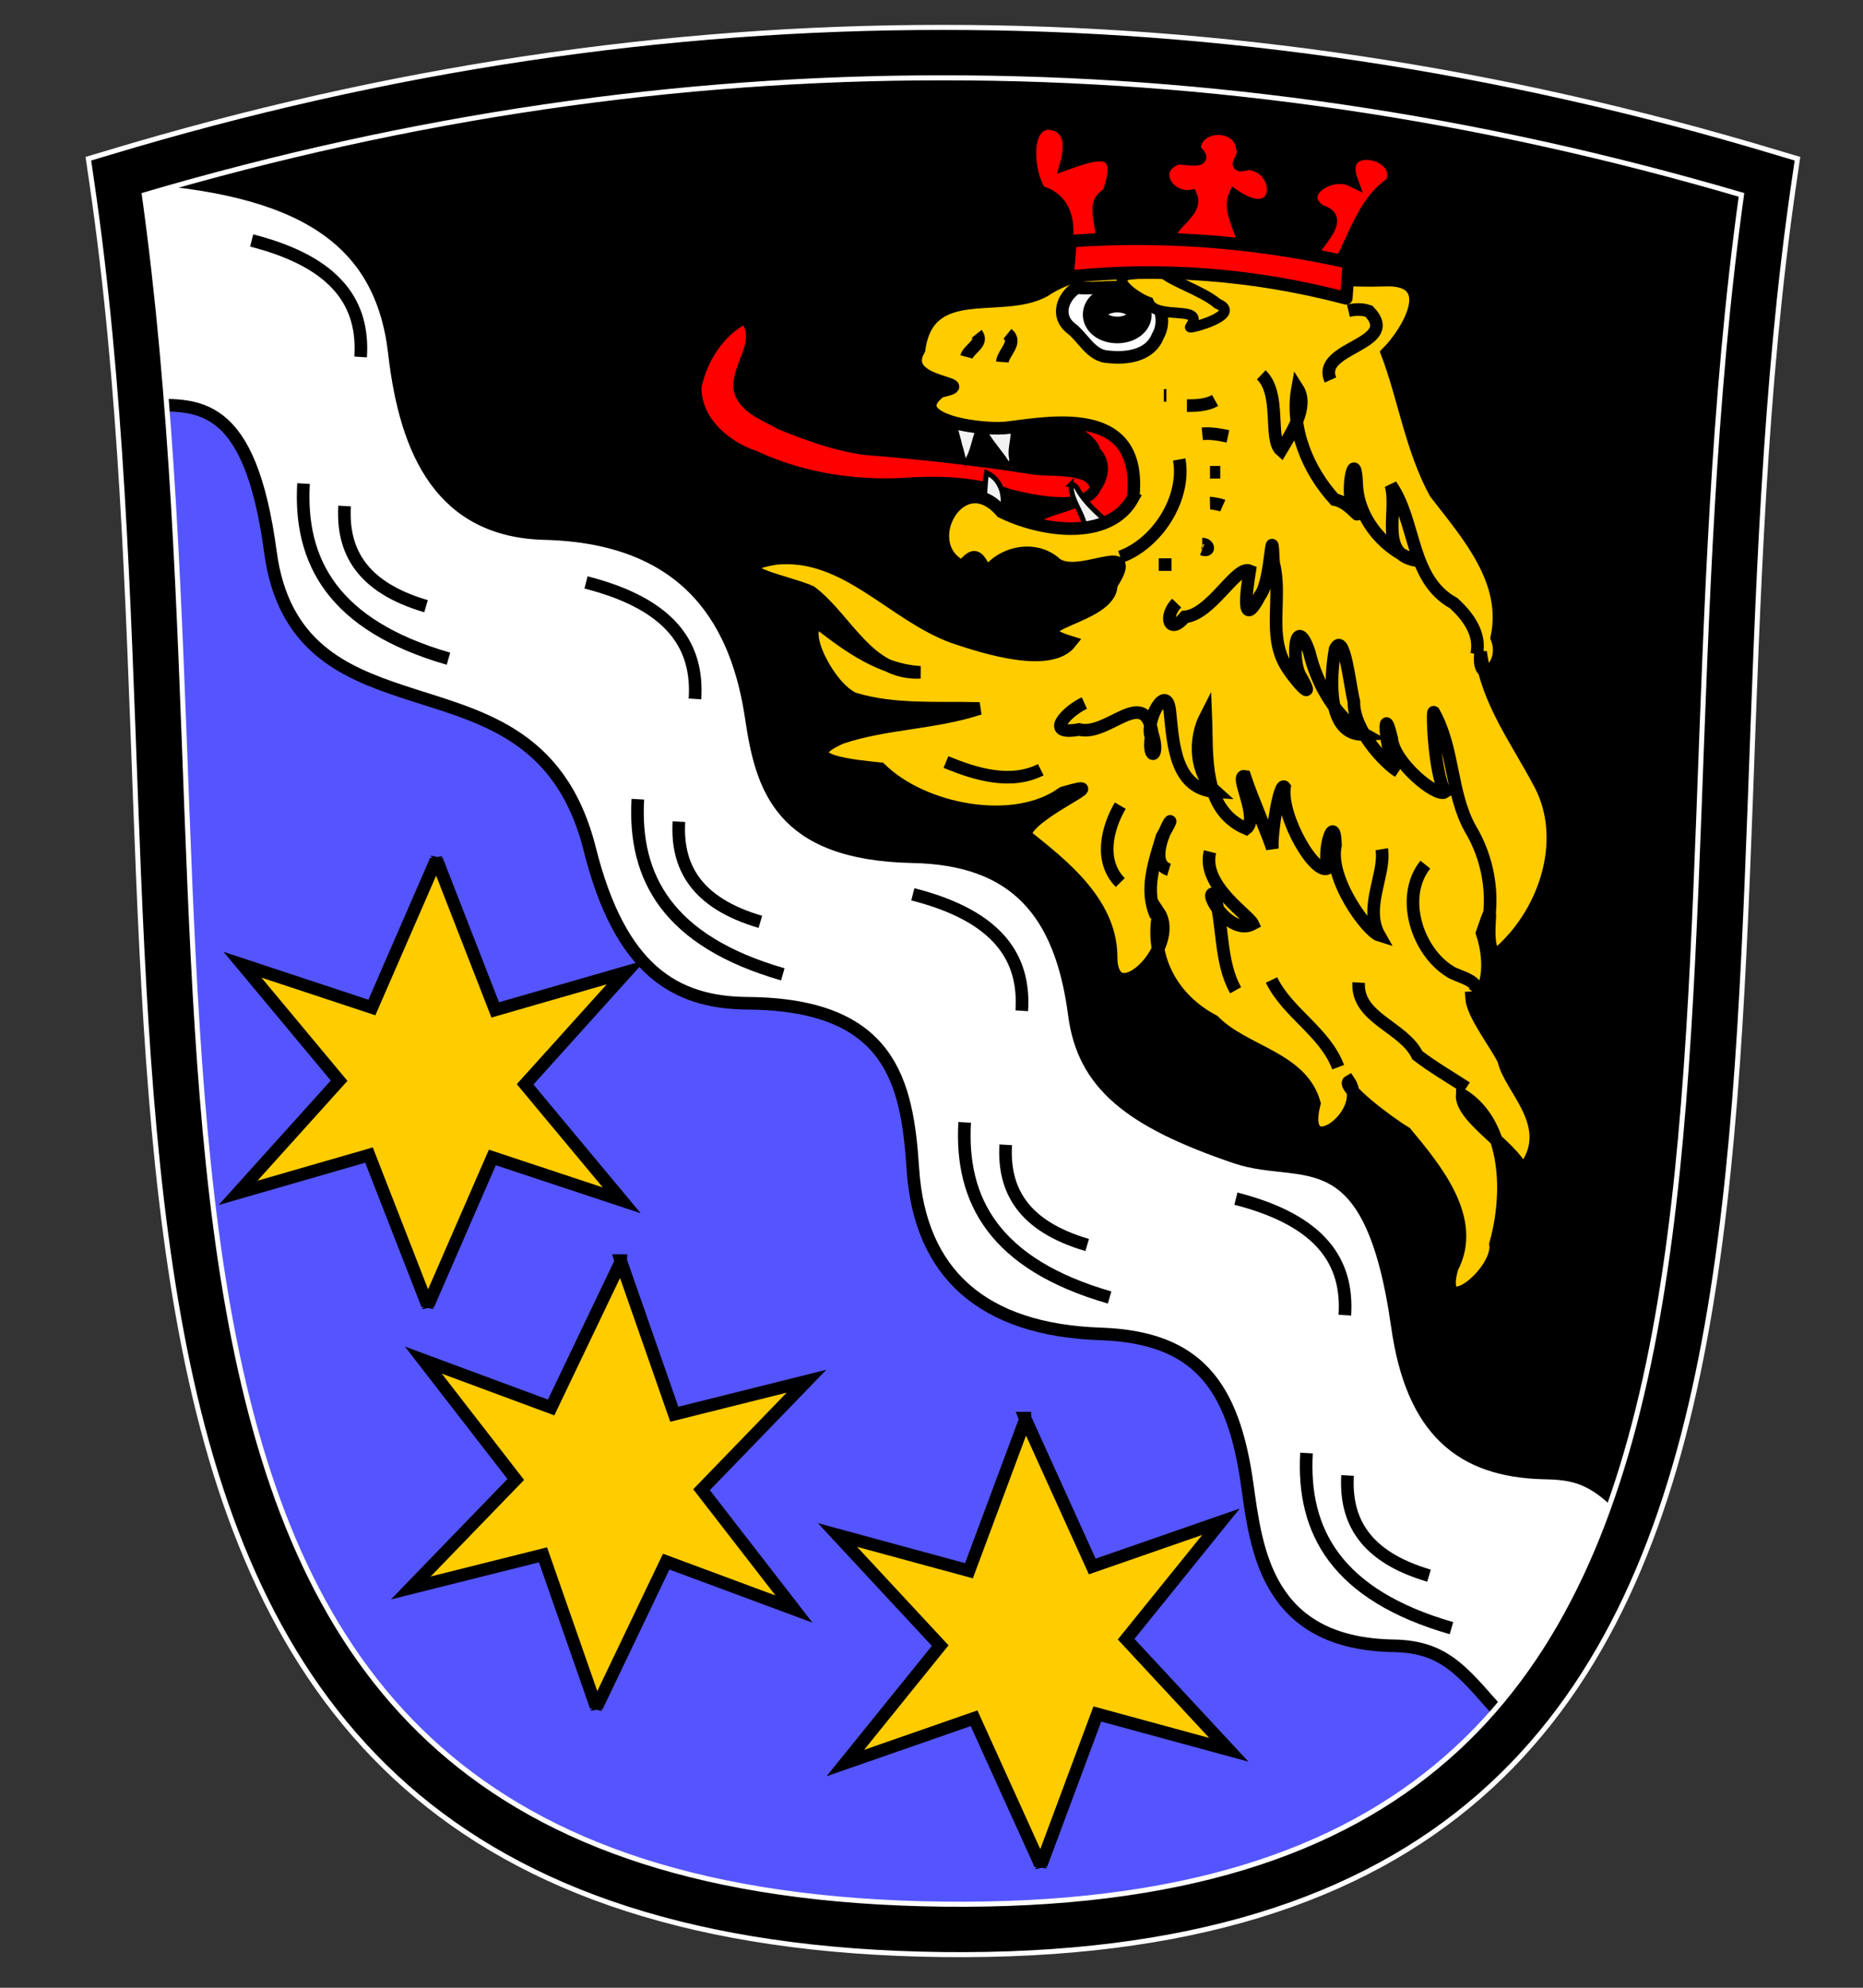 <?xml version="1.0" encoding="UTF-8" standalone="no"?>
<!-- Created with Inkscape (http://www.inkscape.org/) -->

<svg
   xmlns:dc="http://purl.org/dc/elements/1.1/"
   xmlns:cc="http://creativecommons.org/ns#"
   xmlns:rdf="http://www.w3.org/1999/02/22-rdf-syntax-ns#"
   xmlns:svg="http://www.w3.org/2000/svg"
   xmlns="http://www.w3.org/2000/svg"
   xmlns:sodipodi="http://sodipodi.sourceforge.net/DTD/sodipodi-0.dtd"
   xmlns:inkscape="http://www.inkscape.org/namespaces/inkscape"
   width="739.286"
   height="788.571"
   id="svg2"
   version="1.1"
   inkscape:version="0.47 r22583"
   sodipodi:docname="Neues Dokument 1">
  <rect width="100%" height="100%" fill="#333333" stroke="none"/>
  <defs
     id="defs4">
    <inkscape:perspective
       sodipodi:type="inkscape:persp3d"
       inkscape:vp_x="0 : 526.18109 : 1"
       inkscape:vp_y="0 : 1000 : 0"
       inkscape:vp_z="744.09448 : 526.18109 : 1"
       inkscape:persp3d-origin="372.04724 : 350.78739 : 1"
       id="perspective10" />
    <inkscape:perspective
       id="perspective2824"
       inkscape:persp3d-origin="0.5 : 0.33333333 : 1"
       inkscape:vp_z="1 : 0.5 : 1"
       inkscape:vp_y="0 : 1000 : 0"
       inkscape:vp_x="0 : 0.5 : 1"
       sodipodi:type="inkscape:persp3d" />
    <inkscape:perspective
       id="perspective2838"
       inkscape:persp3d-origin="0.5 : 0.33333333 : 1"
       inkscape:vp_z="1 : 0.5 : 1"
       inkscape:vp_y="0 : 1000 : 0"
       inkscape:vp_x="0 : 0.5 : 1"
       sodipodi:type="inkscape:persp3d" />
  </defs>
  <sodipodi:namedview
     id="base"
     pagecolor="#ffffff"
     bordercolor="#666666"
     borderopacity="1.0"
     inkscape:pageopacity="0.0"
     inkscape:pageshadow="2"
     inkscape:zoom="0.67083335"
     inkscape:cx="608.03899"
     inkscape:cy="394.28571"
     inkscape:document-units="px"
     inkscape:current-layer="layer1"
     showgrid="false"
     inkscape:window-width="1366"
     inkscape:window-height="749"
     inkscape:window-x="-4"
     inkscape:window-y="-4"
     inkscape:window-maximized="1" />
  <g
     inkscape:label="Ebene 1"
     inkscape:groupmode="layer"
     id="layer1"
     transform="translate(-2.404,-131.895)">
    <g
       id="g3831">
      <path
         transform="translate(2.404,131.895)"
         style="fill:#5555ff;stroke:#ff0000;stroke-width:1;stroke-linecap:butt;stroke-linejoin:miter;stroke-opacity:1;stroke-miterlimit:4;stroke-dasharray:none"
         d="M 374.156,765.406 C 758.125,769.878 653.632,399.757 702.125,70.062 592.808,37.128 483.473,20.804 374.156,20.875 264.839,20.804 155.536,37.128 46.219,70.062 94.711,399.757 -9.812,760.934 374.156,765.406 z"
         id="path3824"
         sodipodi:nodetypes="ccccz" />
      <path
         id="path3826"
         transform="translate(2.404,131.895)"
         d="M 374.156 20.875 C 264.839 20.804 155.536 37.128 46.219 70.062 C 46.894 74.654 47.539 79.241 48.156 83.844 L 631 639.938 C 702.095 504.155 671.395 278.991 702.125 70.062 C 592.808 37.128 483.473 20.804 374.156 20.875 z "
         style="fill:#000000;stroke:#ff0000;stroke-width:1;stroke-linecap:butt;stroke-linejoin:miter;stroke-opacity:1;stroke-miterlimit:4;stroke-dasharray:none" />
    </g>
    <g
       id="g3787">
      <path
         sodipodi:nodetypes="ccccccccccccccccccccccccccccccccccc"
         id="path3768"
         d="m 297.967,258.364 c -10.142,5.273 -16.838,15.983 -19.168,26.918 -0.337,13.468 11.55,23.571 23.397,27.5 19.607,9.128 41.632,12.154 63.088,10.407 12.692,-0.543 25.652,0.196 37.647,4.699 9.097,2.318 28.876,6.631 33.945,-1.495 0.128,-9.673 -18.188,-6.904 -25.246,-8.372 -21.915,-3.443 -43.982,-5.875 -66.088,-7.648 -11.595,-1.588 -22.743,-5.639 -33.535,-10.044 -6.273,-3.596 -15.626,-6.691 -16.625,-14.865 -0.217,-8.787 8.469,-17.187 3.537,-25.863 l -0.953,-1.239 0,0 z m 2.719,34.781 c 1.503,-0.866 -2.035,-0.829 0,0 z m 90.562,31.25 -0.41,0.109 0.41,-0.109 z m -23.656,-0.938 0.454,0.047 -0.454,-0.047 z m 60.781,-28.406 c -7.077,5.698 8.057,9.858 8.681,15.838 6.188,5.727 1.896,15.9 -5.004,18.91 -5.95,3.733 -13.476,4.06 -19.168,8.067 -3.886,6.159 8.75,6.951 12.688,8.378 10.73,1.468 21.53,-1.933 30.868,-7.046 7.34,-14.526 2.133,-35.941 -13.817,-42.195 -4.512,-1.76 -9.436,-2.294 -14.247,-1.951 z m 8.094,31.219 0.033,-0.123 -0.033,0.123 z m -12.5,-29.312 -0.156,0 0.156,0 z"
         style="fill:#ff0000;stroke:#000000;stroke-width:4;stroke-linecap:butt;stroke-linejoin:miter;stroke-opacity:1;stroke-miterlimit:4;stroke-dasharray:none" />
      <path
         sodipodi:nodetypes="ccccccccccccccccccccccccccccc"
         id="path3777"
         d="m 383.654,293.333 c -4.66,4.354 -1.375,10.27 -0.368,15.409 0.887,2.047 1.919,10.748 3.604,4.625 2.114,-3.664 2.628,-10.998 5.181,-12.563 2.086,4.885 5.56,8.617 8.614,12.818 1.86,3.44 3.841,3.248 3.014,-0.745 -0.678,-5.063 3.549,-12.842 -2.531,-15.496 -4.171,-2.673 -8.983,-3.221 -13.844,-3.797 -1.219,-0.17 -2.438,-0.301 -3.67,-0.252 z m 20.156,23.625 0.005,0.148 -0.005,-0.148 z m 0,0.156 c -0.131,0.974 0.999,-0.306 0,0 z m -18.25,-0.5 0.156,0 -0.156,0 z m -4.156,-15.969 -0.082,-0.063 0.082,0.063 z m 12.5,18.812 c -0.864,4.925 -0.397,10.018 -1.936,14.788 -0.863,5.357 12.783,8.092 7.735,0.895 1.823,-4.551 0.914,-12.695 -5.799,-15.683 z m 33.531,4.562 c -0.242,6.173 4.484,10.943 5.529,16.809 1.538,5.336 15.058,0.468 7.133,-3.375 -3.999,-3.6 -8.002,-7.39 -10.495,-12.223 -0.515,-0.671 -1.297,-1.188 -2.167,-1.211 z"
         style="fill:#f2f2f2;stroke:#000000;stroke-width:2;stroke-linecap:butt;stroke-linejoin:miter;stroke-opacity:1;stroke-miterlimit:4;stroke-dasharray:none" />
      <path
         sodipodi:nodetypes="cccccccccccccccccccccccccccccccccccccccccccc"
         id="path2844"
         d="m 452.038,329.432 c 4.034,-36.663 -31.407,-30.138 -48.953,-27.968 -9.225,1.625 -42.983,-2.694 -27.584,-14.273 17.573,-3.877 -16.876,-2.076 -8.379,-16.659 3.705,-27.41 32.818,-13.922 49.739,-23.305 15.501,-10.339 33.668,-8.316 51.32,-8.407 28.065,-1.546 55.626,5.178 83.652,4.214 21.923,-0.965 9.523,20.37 1.003,28.909 6.547,17.05 9.668,38.125 19.14,55.48 12.984,16.813 29.227,34.931 24.382,57.529 4.486,11.022 -8.242,20.51 -6.418,5.55 2.537,19.738 14.778,35.57 23.726,52.736 11.806,22.733 1.226,52.3 -17.764,67.744 -5.952,-4.82 1.334,-28.554 -5.375,-8.962 4.326,12.995 1.751,25.381 -4.196,25.712 0.443,6.628 9.507,18.028 12.802,24.735 2.364,11.452 21.733,26.296 7.613,43.916 -4.844,-10.218 -24.647,-21.066 -24.151,-30.197 18.617,11.551 18.724,40.015 13.279,59.206 1.704,11.204 -23.623,31.676 -17.239,9.453 10.143,-19.354 -6.681,-39.371 -18.433,-53.546 -7.417,-4.428 -25.902,-18.558 -22.456,-20.405 8.668,13.08 -20.146,33.532 -13.773,8.695 -5.177,-18.265 -27.912,-20.285 -39.973,-32.662 -16.097,-8.37 -25.586,-25.018 -21.791,-43.161 9.162,13.699 -19.33,41.352 -18.909,16.928 -0.553,-21.274 -19.78,-36.016 -34.095,-47.454 0.713,-8.84 38.165,-23.574 14.981,-16.794 -19.296,14.072 -55.653,7.002 -72.458,-9.587 -8.738,-0.948 -36.437,-3.078 -15.529,-12.304 17.793,-5.982 37.074,-5.663 54.907,-11.592 -16.55,-0.446 -33.871,0.985 -49.813,-3.857 -9.822,-4.106 -21.847,-27.669 -14.064,-30.044 11.806,9.222 24.885,18.688 40.396,19.554 -20.834,0.99 -29.295,-21.238 -43.453,-31.891 -7.728,-3.807 -38.795,-9.127 -13.921,-13.296 27.788,-2.768 46.351,22.499 70.631,31.245 13.044,4.4 38.365,12.25 46.357,2.023 -23.8,-7.261 16.363,-9.037 16.14,-22.903 12.536,-19.366 -14.364,-0.059 -22.854,-9.039 -10.073,-7.696 -23.522,-1.384 -26.471,5.108 -3.937,-8.759 -5.111,-8.442 -9.811,-3.167 -18.238,-8.737 -0.433,-40.605 15.582,-21.782 15.017,7.538 42.554,12.158 52.211,-5.482 z"
         style="fill:#ffcc00;stroke:#000000;stroke-width:5;stroke-linecap:butt;stroke-linejoin:miter;stroke-opacity:1;stroke-miterlimit:4;stroke-dasharray:none" />
      <path
         id="path2849"
         d="m 484.591,290.776 c -3.403,1.891 -7.398,2.05 -11.19,2.035"
         style="fill:none;stroke:#000000;stroke-width:5;stroke-linecap:butt;stroke-linejoin:miter;stroke-opacity:1;stroke-miterlimit:4;stroke-dasharray:none" />
      <path
         id="path2851"
         d="m 464.246,288.741 c 0.26,0 0.938,0 1.017,0"
         style="fill:none;stroke:#000000;stroke-width:5;stroke-linecap:butt;stroke-linejoin:miter;stroke-opacity:1;stroke-miterlimit:4;stroke-dasharray:none" />
      <path
         id="path2853"
         d="m 402.192,264.327 c 4.201,3.424 -1.75,7.516 -2.035,11.19"
         style="fill:none;stroke:#000000;stroke-width:5;stroke-linecap:butt;stroke-linejoin:miter;stroke-opacity:1;stroke-miterlimit:4;stroke-dasharray:none" />
      <path
         id="path2855"
         d="m 389.985,264.327 c 2.91,3.681 -3.247,6.021 -4.069,9.155"
         style="fill:none;stroke:#000000;stroke-width:5;stroke-linecap:butt;stroke-linejoin:miter;stroke-opacity:1;stroke-miterlimit:4;stroke-dasharray:none" />
      <path
         id="path2857"
         d="m 479.505,304 c 3.425,-0.344 6.839,0.308 10.173,1.017"
         style="fill:none;stroke:#000000;stroke-width:5;stroke-linecap:butt;stroke-linejoin:miter;stroke-opacity:1;stroke-miterlimit:4;stroke-dasharray:none" />
      <path
         id="path2859"
         d="m 482.557,319.259 c 1.356,0 2.713,0 4.069,0"
         style="fill:none;stroke:#000000;stroke-width:5;stroke-linecap:butt;stroke-linejoin:miter;stroke-opacity:1;stroke-miterlimit:4;stroke-dasharray:none" />
      <path
         id="path2861"
         d="m 482.557,331.467 c 0.883,-0.019 4.274,0.659 5.086,1.017"
         style="fill:none;stroke:#000000;stroke-width:5;stroke-linecap:butt;stroke-linejoin:miter;stroke-opacity:1;stroke-miterlimit:4;stroke-dasharray:none" />
      <path
         id="path2863"
         d="m 479.505,347.743 c 2.662,-0.016 3.12,3.246 0,2.035"
         style="fill:none;stroke:#000000;stroke-width:5;stroke-linecap:butt;stroke-linejoin:miter;stroke-opacity:1;stroke-miterlimit:4;stroke-dasharray:none" />
      <path
         id="path2865"
         d="m 462.211,355.881 c 1.695,0 3.391,0 5.086,0"
         style="fill:none;stroke:#000000;stroke-width:5;stroke-linecap:butt;stroke-linejoin:miter;stroke-opacity:1;stroke-miterlimit:4;stroke-dasharray:none" />
      <path
         id="path2867"
         d="m 470.349,314.173 c 2.789,15.513 -8.86,33.509 -23.397,38.656"
         style="fill:none;stroke:#000000;stroke-width:5;stroke-linecap:butt;stroke-linejoin:miter;stroke-opacity:1;stroke-miterlimit:4;stroke-dasharray:none" />
      <path
         id="path2869"
         d="m 502.902,280.603 c 8.002,7.516 2.85,25.602 7.848,29.959 4.042,-6.781 11.174,-17.357 6.538,-24.578 -2.906,16.04 4.316,32.716 14.743,44.115 6.913,1.171 12.292,11.778 6.733,1.301 -2.036,-6.514 1.525,-22.826 2.061,-6.579 0.923,13.974 12.218,26.102 23.722,29.47 -15.212,-2.462 -7.148,-19.38 -10.205,-29.943 10.037,14.276 7.575,37.309 24.855,46.792 5.629,5.081 11.018,12.281 9.155,20.345"
         style="fill:none;stroke:#000000;stroke-width:5;stroke-linecap:butt;stroke-linejoin:miter;stroke-opacity:1;stroke-miterlimit:4;stroke-dasharray:none" />
      <path
         id="path2871"
         d="m 530.368,282.638 c -5.877,-13.249 28.249,-13.795 15.277,-27.248 -2.612,-0.962 -5.489,-0.843 -8.156,-0.218"
         style="fill:none;stroke:#000000;stroke-width:5;stroke-linecap:butt;stroke-linejoin:miter;stroke-opacity:1;stroke-miterlimit:4;stroke-dasharray:none" />
      <path
         id="path2873"
         d="m 530.368,249.068 c 2.221,-0.932 5.172,-1.478 6.104,-4.069"
         style="fill:none;stroke:#000000;stroke-width:5;stroke-linecap:butt;stroke-linejoin:miter;stroke-opacity:1;stroke-miterlimit:4;stroke-dasharray:none" />
      <path
         id="path2877"
         d="m 469.332,371.14 c -5.188,5.328 -2.97,12.942 3.296,5.481 10.584,-1.015 20.305,-20.583 25.693,-18.281 -1.183,7.238 -3.679,24.561 4.09,9.789 4.738,-5.751 4.479,-32.612 5.385,-12.857 3.483,13.34 -2.385,28.217 4.755,40.425 2.646,4.821 12.77,16.513 6.207,4.914 -4.122,-5.928 -2.558,-26.519 3.159,-10.142 3.179,13.442 11.069,26.635 22.133,32.807 -15.44,0.873 -13.822,-22.944 -11.833,-33.912 3.672,-7.597 5.886,15.114 7.447,20.875 -0.241,11.611 12.891,24.982 17.582,27.653 -4.886,-3.776 -6.814,-30.527 -2.59,-13.153 0.754,9.75 17.869,23.649 21.169,21.4 -4.235,-7.365 -5.226,-32.173 -4.478,-31.7 8.133,14.432 6.595,31.979 14.494,46.179 7.172,11.859 9.648,26.538 6.655,39.851 l -1.091,0.883"
         style="fill:none;stroke:#000000;stroke-width:5;stroke-linecap:butt;stroke-linejoin:miter;stroke-opacity:1;stroke-miterlimit:4;stroke-dasharray:none" />
      <path
         id="path2879"
         d="m 432.71,410.814 c -6.829,3.087 -16.429,13.103 -2.09,10.481 11.583,2.934 26.004,-17.702 29.079,1.678 3.162,9.539 -1.933,11.093 -0.54,1.319 -2.491,-6.165 6.476,-22.869 7.543,-9.559 1.282,12.365 2.076,30.301 18.215,31.276 -8.449,-7.584 -8.786,-20.777 -4.022,-30.024 0.633,15.538 -1.552,37.131 16.051,44.645 5.366,-4.125 -4.866,-21.585 -0.591,-20.774 2.765,8.462 10.313,25.713 10.971,28.821 -0.458,-6.72 2.885,-27.032 4.81,-24.513 -1.649,11.692 12.399,35.998 17.511,31.985 -2.882,-5.033 2.294,-23.277 2.726,-9.015 -3.005,13.324 12.676,34.396 17.373,35.83 -6.245,-10.979 2.602,-24.553 0.968,-34.165"
         style="fill:none;stroke:#000000;stroke-width:5;stroke-linecap:butt;stroke-linejoin:miter;stroke-opacity:1;stroke-miterlimit:4;stroke-dasharray:none" />
      <path
         id="path2881"
         d="m 568.007,474.902 c -10.269,12.889 -3.145,34.526 9.83,42.433 2.571,1.92 13.093,3.759 9.498,8.431"
         style="fill:none;stroke:#000000;stroke-width:5;stroke-linecap:butt;stroke-linejoin:miter;stroke-opacity:1;stroke-miterlimit:4;stroke-dasharray:none" />
      <path
         id="path2883"
         d="m 541.558,521.696 c -0.849,14.165 17.766,17.496 23.3,28.845 6.164,4.744 12.921,8.624 19.425,12.863"
         style="fill:none;stroke:#000000;stroke-width:5;stroke-linecap:butt;stroke-linejoin:miter;stroke-opacity:1;stroke-miterlimit:4;stroke-dasharray:none" />
      <path
         id="path2885"
         d="m 533.42,555.266 c -5.257,-14.03 -19.969,-21.345 -26.449,-34.587"
         style="fill:none;stroke:#000000;stroke-width:5;stroke-linecap:butt;stroke-linejoin:miter;stroke-opacity:1;stroke-miterlimit:4;stroke-dasharray:none" />
      <path
         id="path2887"
         d="m 482.557,469.815 c -3.407,13.321 15.369,25.02 17.008,28.614 -9.145,5.025 -20.05,-13.365 -15.302,-11.925 3.684,12.421 2.062,26.866 8.467,38.244"
         style="fill:none;stroke:#000000;stroke-width:5;stroke-linecap:butt;stroke-linejoin:miter;stroke-opacity:1;stroke-miterlimit:4;stroke-dasharray:none" />
      <path
         id="path2889"
         d="m 466.28,476.936 c -11.767,-3.556 7.766,-31.15 -2.756,-13.15 -2.992,10.069 -7.096,21.232 -2.331,31.461"
         style="fill:none;stroke:#000000;stroke-width:5;stroke-linecap:butt;stroke-linejoin:miter;stroke-opacity:1;stroke-miterlimit:4;stroke-dasharray:none" />
      <path
         id="path2891"
         d="m 446.952,451.505 c -5.343,9.16 -8.33,22.044 0,30.518"
         style="fill:none;stroke:#000000;stroke-width:5;stroke-linecap:butt;stroke-linejoin:miter;stroke-opacity:1;stroke-miterlimit:4;stroke-dasharray:none" />
      <path
         id="path2893"
         d="m 415.417,437.263 c -12.135,6.041 -25.919,1.75 -37.639,-3.052"
         style="fill:none;stroke:#000000;stroke-width:5;stroke-linecap:butt;stroke-linejoin:miter;stroke-opacity:1;stroke-miterlimit:4;stroke-dasharray:none" />
      <path
         id="path3736"
         d="m 429.658,246.016 c 8.814,0.841 18.408,-1.777 26.687,1.49 6.468,3.208 9.14,11.546 5.462,17.805 -3.022,7.728 -12.361,8.972 -19.601,8.142 -6.868,-0.265 -9.943,-7.7 -14.885,-11.403 -5.995,-4.808 -3.28,-12.451 2.337,-16.034 l 0,0 z"
         style="fill:#ffffff;stroke:#000000;stroke-width:5;stroke-linecap:butt;stroke-linejoin:miter;stroke-miterlimit:4;stroke-opacity:1;stroke-dasharray:none" />
      <path
         id="path2875"
         d="m 463.312,239.492 c 3.04,3.743 16.197,7.684 22.246,12.878 10.415,4.388 -11.559,10.143 -10.841,9.277 6.569,-9.326 -13.485,-2.271 -16.543,-9.898 -5.137,-1.776 -17.811,-10.784 -5.107,-11.241 3.356,-0.697 6.796,-1.221 10.245,-1.016 z"
         style="fill:#ffcc00;fill-opacity:1;stroke:#000000;stroke-width:4.18;stroke-linecap:butt;stroke-linejoin:miter;stroke-miterlimit:4;stroke-opacity:1;stroke-dasharray:none" />
      <path
         transform="matrix(1.217,0,0,1.357,-90.919,88.014)"
         d="m 448.311,124.293 a 7.324,4.505 0 1 1 -14.648,0 7.324,4.505 0 1 1 14.648,0 z"
         sodipodi:ry="4.5046782"
         sodipodi:rx="7.3237915"
         sodipodi:cy="124.29311"
         sodipodi:cx="440.98721"
         id="path3741"
         style="fill:#ffffff;fill-opacity:1;stroke:#000000;stroke-width:7.78;stroke-miterlimit:4;stroke-dasharray:none"
         sodipodi:type="arc" />
      <path
         sodipodi:nodetypes="cccccccccccccccccccccccc"
         id="path3752"
         transform="translate(2.404,131.895)"
         d="m 482.812,51.062 c -4.594,0.253 -8.967,3.147 -8.781,8.438 6.337,5.668 -2.766,3.117 -6.875,3.344 -11.199,4.155 -3.764,16.337 5.469,14.938 3.452,7.941 -16.204,13.905 -6.719,23.125 7.796,-0.821 12.861,5.562 21.188,2.75 14.802,-3.1 -1.106,-16.481 2.875,-25.906 18.644,12.557 19.902,-11.28 5.562,-12.844 -8.179,2.068 -0.569,-1.823 -2.625,-6.5 C 492.219,53.2 487.407,50.81 482.812,51.062 z M 415.94,48.946 C 405.386,49.946 408.159,69.695 412.75,76.188 c 9.173,2.367 11.657,10.721 10.438,19.625 1.706,1.946 4.278,3.481 6.938,3.344 15.165,-0.656 -0.676,-17.793 9.656,-22.125 7.762,-21.247 -6.664,-15.593 -16.635,-12.073 3.784,-13.723 -3.42,-15.757 -7.206,-16.012 z M 542.062,60.938 c -4.657,0.105 -8.472,3.211 -5.781,10.531 -8.326,-4.082 -22.973,5.397 -12.094,12.375 15.062,4.043 -19.576,24.628 1.5,22.281 5.315,-0.02 7.668,-3.84 9.406,-8.281 4.341,-9.173 8.356,-19.32 17.125,-25.156 3.218,-7.088 -4.169,-11.885 -10.156,-11.75 z"
         style="fill:#ff0000;stroke:#000000;stroke-width:5;stroke-linecap:butt;stroke-linejoin:miter;stroke-opacity:1;stroke-miterlimit:4;stroke-dasharray:none" />
      <path
         sodipodi:nodetypes="ccccc"
         id="rect3749"
         d="m 427.16,227.537 c 40.253,-2.833 76.534,0.953 110.556,8.505 l -1.092,14.2 c -37.71,-9.916 -74.51,-12.318 -110.556,-8.505 l 1.092,-14.2 z"
         style="fill:#ff0000;fill-opacity:1;stroke:#000000;stroke-width:5;stroke-linecap:round;stroke-linejoin:round;stroke-miterlimit:4;stroke-opacity:1;stroke-dashoffset:0" />
    </g>
    <path
       style="fill:#ffffff;stroke:#000000;stroke-width:5;stroke-linecap:butt;stroke-linejoin:miter;stroke-opacity:1;stroke-miterlimit:4;stroke-dasharray:none"
       d="m 49.193,70.062 c 71.214,3.813 102.193,25.209 107.329,70.062 4.589,40.082 19.155,70.524 59.627,71.553 58.431,1.486 76.622,36.897 81.988,73.043 4.075,27.456 11.265,54.1 64.099,55.155 40.413,0.807 58.759,21.772 64.099,62.609 3.594,27.48 21.704,42.254 64.099,56.646 26.54,9.01 53.258,-9.528 64.099,67.081 5.829,41.192 25.228,57.346 58.137,58.137 11.582,0.278 20.894,1.093 35.776,19.379 -11.645,26.335 -23.498,52.671 -50.683,79.006 -16.663,-18.518 -23.279,-29.454 -44.72,-29.814 -50.497,-0.847 -54.505,-38.227 -58.137,-64.099 -5.527,-39.37 -19.837,-58.307 -58.137,-59.627 -46.721,-1.61 -71.821,-23.834 -74.534,-65.59 -2.25,-34.627 -8.87,-65.169 -65.59,-65.59 -28.878,-0.214 -50.591,-13.318 -62.609,-61.118 -11.812,-46.982 -45.126,-52.812 -74.534,-62.609 -22.963,-7.65 -47.167,-17.833 -52.174,-55.155 -8.165,-60.863 -28.733,-58.982 -50.683,-58.137 L 49.193,70.062 z"
       id="path3901"
       transform="translate(2.404,131.895)"
       sodipodi:nodetypes="cssssssssccsssssssscc" />
    <path
       style="font-size:medium;font-style:normal;font-variant:normal;font-weight:normal;font-stretch:normal;text-indent:0;text-align:start;text-decoration:none;line-height:normal;letter-spacing:normal;word-spacing:normal;text-transform:none;direction:ltr;block-progression:tb;writing-mode:lr-tb;text-anchor:start;color:#000000;fill:#000000;fill-opacity:1;stroke:#ffffff;stroke-width:2;marker:none;visibility:visible;display:inline;overflow:visible;enable-background:accumulate;font-family:Bitstream Vera Sans;-inkscape-font-specification:Bitstream Vera Sans;stroke-miterlimit:4;stroke-dasharray:none"
       d="m 376.561,142.77 c -110.317,-0.072 -220.607,16.423 -330.812,49.625 l -8.281,2.469 1.25,8.562 c 24.019,163.304 9.849,335.765 38.281,470.219 14.216,67.227 39.43,125.466 86.531,167 47.101,41.534 115.341,65.52 212.906,66.656 97.593,1.137 165.959,-21.726 213.125,-62.875 47.166,-41.149 72.346,-99.656 86.562,-167.438 28.434,-135.562 14.295,-310.271 38.312,-473.562 l 1.25,-8.562 -8.281,-2.469 c -110.206,-33.202 -220.527,-49.697 -330.844,-49.625 z m 0,20 c 105.59,-0.069 211.213,15.403 316.906,46.438 -22.763,163.792 -9.948,335.16 -36.906,463.688 -13.718,65.402 -37.408,119.175 -80.156,156.469 -42.748,37.294 -105.328,59.037 -199.719,57.938 -94.419,-1.1 -157.099,-23.909 -199.906,-61.656 C 133.972,787.898 110.271,734.359 96.561,669.52 69.617,542.103 82.445,372.91 59.686,209.208 165.378,178.173 270.971,162.702 376.561,162.77 z"
       id="path3819" />
    <g
       id="g3869"
       style="stroke:#000000">
      <path
         sodipodi:nodetypes="cc"
         transform="translate(2.404,131.895)"
         id="path3835"
         d="M 99.876,95.404 C 134.202,104.169 144.453,120.959 143.106,141.615"
         style="fill:none;stroke:#000000;stroke-width:5;stroke-linecap:butt;stroke-linejoin:miter;stroke-opacity:1;stroke-miterlimit:4;stroke-dasharray:none" />
      <path
         style="fill:none;stroke:#000000;stroke-width:5;stroke-linecap:butt;stroke-linejoin:miter;stroke-miterlimit:4;stroke-opacity:1;stroke-dasharray:none"
         d="m 234.951,362.951 c 34.326,8.765 44.578,25.555 43.23,46.211"
         id="path3837"
         sodipodi:nodetypes="cc" />
      <path
         sodipodi:nodetypes="cc"
         id="path3839"
         d="m 364.64,486.678 c 34.326,8.765 44.578,25.555 43.23,46.211"
         style="fill:none;stroke:#000000;stroke-width:5;stroke-linecap:butt;stroke-linejoin:miter;stroke-miterlimit:4;stroke-opacity:1;stroke-dasharray:none" />
      <path
         style="fill:none;stroke:#000000;stroke-width:5;stroke-linecap:butt;stroke-linejoin:miter;stroke-miterlimit:4;stroke-opacity:1;stroke-dasharray:none"
         d="m 492.839,607.423 c 34.326,8.765 44.578,25.555 43.23,46.211"
         id="path3841"
         sodipodi:nodetypes="cc" />
      <g
         id="g3847"
         style="stroke:#000000">
        <path
           style="fill:none;stroke:#000000;stroke-width:5;stroke-linecap:butt;stroke-linejoin:miter;stroke-miterlimit:4;stroke-opacity:1;stroke-dasharray:none"
           d="M 180.366,393.22 C 134.695,380.041 121.055,354.797 122.848,323.739"
           id="path3843"
           sodipodi:nodetypes="cc" />
        <path
           sodipodi:nodetypes="cc"
           id="path3845"
           d="m 171.462,372.39 c -25.666,-7.539 -33.331,-21.981 -32.324,-39.748"
           style="fill:none;stroke:#000000;stroke-width:5;stroke-linecap:butt;stroke-linejoin:miter;stroke-miterlimit:4;stroke-opacity:1;stroke-dasharray:none" />
      </g>
      <g
         transform="translate(132.671,125.217)"
         id="g3851"
         style="stroke:#000000">
        <path
           sodipodi:nodetypes="cc"
           id="path3853"
           d="M 180.366,393.22 C 134.695,380.041 121.055,354.797 122.848,323.739"
           style="fill:none;stroke:#000000;stroke-width:5;stroke-linecap:butt;stroke-linejoin:miter;stroke-miterlimit:4;stroke-opacity:1;stroke-dasharray:none" />
        <path
           style="fill:none;stroke:#000000;stroke-width:5;stroke-linecap:butt;stroke-linejoin:miter;stroke-miterlimit:4;stroke-opacity:1;stroke-dasharray:none"
           d="m 171.462,372.39 c -25.666,-7.539 -33.331,-21.981 -32.324,-39.748"
           id="path3855"
           sodipodi:nodetypes="cc" />
      </g>
      <g
         id="g3857"
         transform="translate(262.36,253.416)"
         style="stroke:#000000">
        <path
           style="fill:none;stroke:#000000;stroke-width:5;stroke-linecap:butt;stroke-linejoin:miter;stroke-miterlimit:4;stroke-opacity:1;stroke-dasharray:none"
           d="M 180.366,393.22 C 134.695,380.041 121.055,354.797 122.848,323.739"
           id="path3859"
           sodipodi:nodetypes="cc" />
        <path
           sodipodi:nodetypes="cc"
           id="path3861"
           d="m 171.462,372.39 c -25.666,-7.539 -33.331,-21.981 -32.324,-39.748"
           style="fill:none;stroke:#000000;stroke-width:5;stroke-linecap:butt;stroke-linejoin:miter;stroke-miterlimit:4;stroke-opacity:1;stroke-dasharray:none" />
      </g>
      <g
         transform="translate(398.012,384.596)"
         id="g3863"
         style="stroke:#000000">
        <path
           sodipodi:nodetypes="cc"
           id="path3865"
           d="M 180.366,393.22 C 134.695,380.041 121.055,354.797 122.848,323.739"
           style="fill:none;stroke:#000000;stroke-width:5;stroke-linecap:butt;stroke-linejoin:miter;stroke-miterlimit:4;stroke-opacity:1;stroke-dasharray:none" />
        <path
           style="fill:none;stroke:#000000;stroke-width:5;stroke-linecap:butt;stroke-linejoin:miter;stroke-miterlimit:4;stroke-opacity:1;stroke-dasharray:none"
           d="m 171.462,372.39 c -25.666,-7.539 -33.331,-21.981 -32.324,-39.748"
           id="path3867"
           sodipodi:nodetypes="cc" />
      </g>
    </g>
    <path
       style="fill:#ffcc00;stroke:#000000;stroke-width:5;stroke-linecap:butt;stroke-linejoin:miter;stroke-opacity:1;stroke-miterlimit:4;stroke-dasharray:none"
       d="m 248.682,631.977 -0.04,0.718 -27.537,57.564 -50.71,-18.792 36.682,47.356 -41.661,43.042 52.469,-13.141 21.049,60.24 -0.04,0.718 0.156,-0.367 0.142,0.384 0.04,-0.718 27.537,-57.564 50.708,18.823 -36.682,-47.356 41.661,-43.042 -52.467,13.11 -21.049,-60.24 0.04,-0.718 -0.183,0.366 -0.115,-0.382 z"
       id="path3889" />
    <path
       id="path3897"
       d="m 175.458,472.362 -0.014,0.719 -25.473,58.507 -51.346,-16.977 38.343,46.022 -40.104,44.496 51.968,-14.998 23.178,59.454 -0.014,0.719 0.143,-0.372 0.155,0.378 0.014,-0.719 25.473,-58.507 51.346,17.008 -38.343,-46.022 40.104,-44.496 -51.968,14.967 -23.178,-59.454 0.014,-0.719 -0.17,0.372 -0.128,-0.378 z"
       style="fill:#ffcc00;stroke:#000000;stroke-width:5;stroke-linecap:butt;stroke-linejoin:miter;stroke-miterlimit:4;stroke-opacity:1;stroke-dasharray:none" />
    <path
       style="fill:#ffcc00;stroke:#000000;stroke-width:5;stroke-linecap:butt;stroke-linejoin:miter;stroke-miterlimit:4;stroke-opacity:1;stroke-dasharray:none"
       d="m 409.166,694.518 0.025,0.719 -22.28,59.796 -52.187,-14.183 40.769,43.887 -37.646,46.594 51.084,-17.779 26.35,58.117 0.025,0.719 0.122,-0.38 0.175,0.369 -0.025,-0.719 22.28,-59.796 52.188,14.214 -40.769,-43.887 37.646,-46.594 -51.085,17.748 -26.35,-58.117 -0.025,-0.719 -0.15,0.381 -0.148,-0.37 z"
       id="path3899" />
  </g>
</svg>
